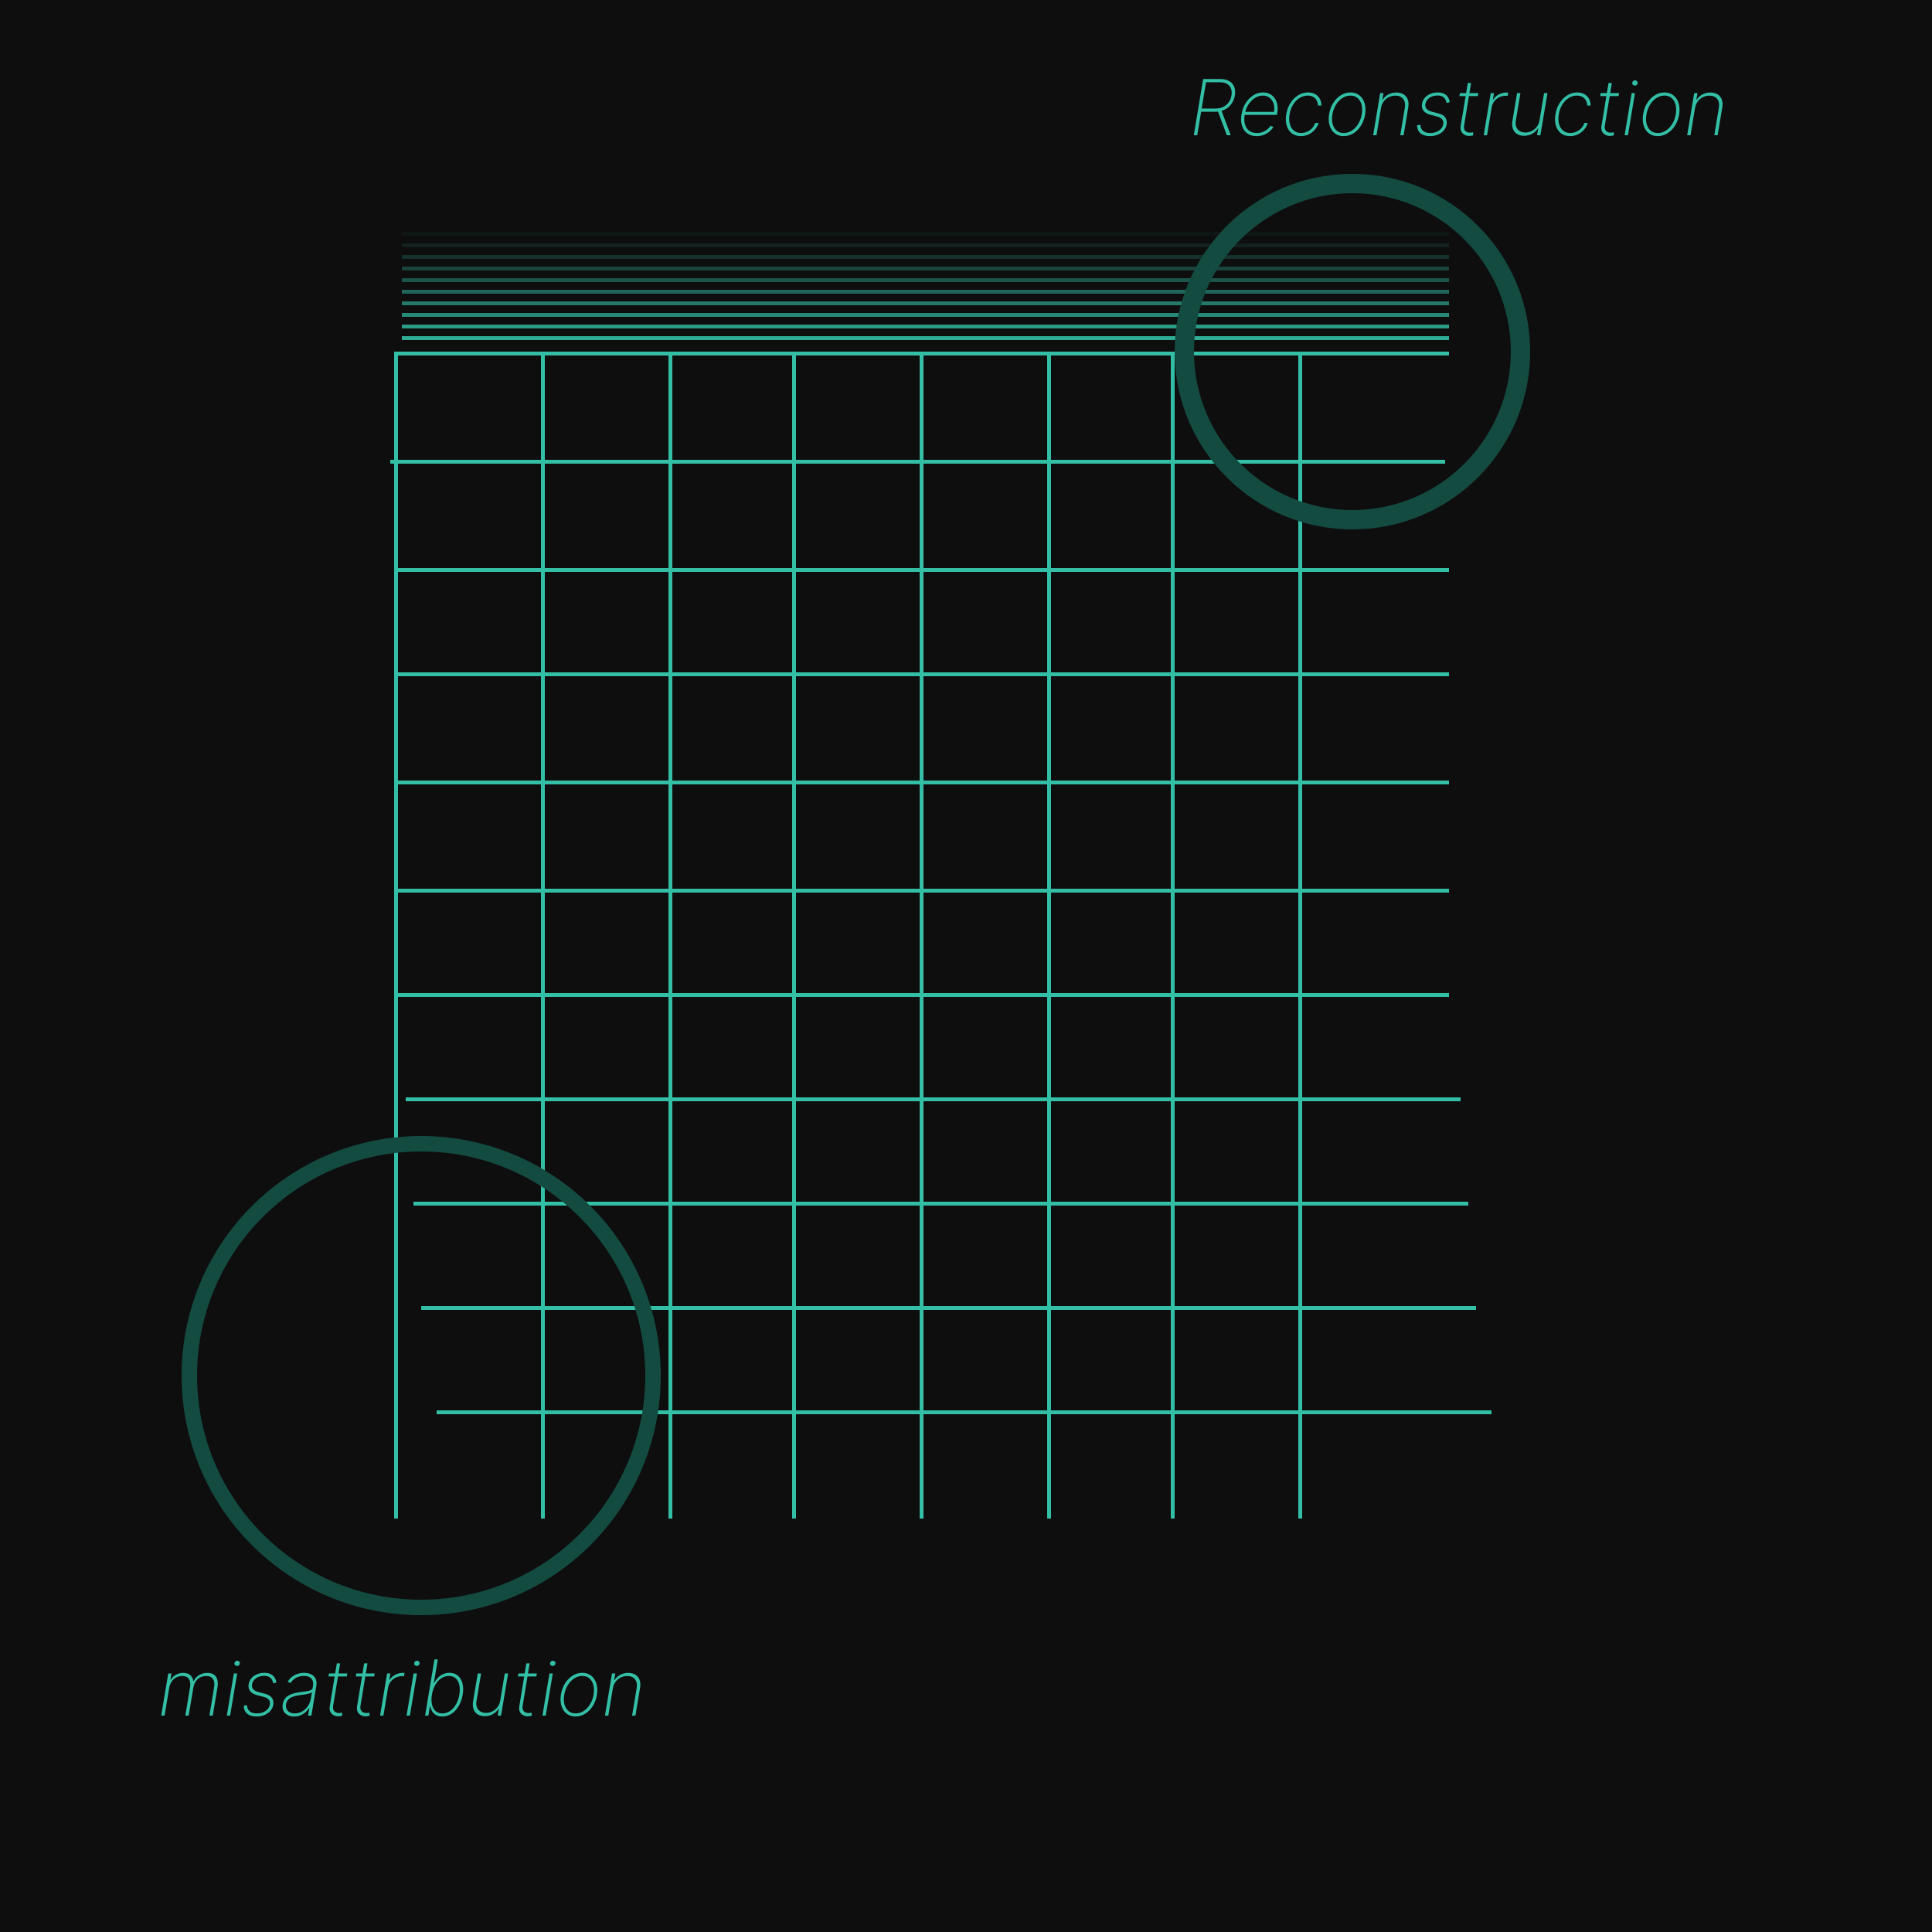 <svg width="500" height="500" viewBox="0 0 500 500" fill="none" xmlns="http://www.w3.org/2000/svg">
<g id="card-three">
<rect width="500" height="500" fill="#0E0E0F"/>
<line id="Line 10" x1="374" y1="119.5" x2="101" y2="119.5" stroke="#33BFA6"/>
<line id="Line 21" x1="375" y1="91.5" x2="102" y2="91.5" stroke="#33BFA6"/>
<line id="Line 22" x1="375" y1="87.5" x2="104" y2="87.5" stroke="#33BFA6" stroke-opacity="0.9"/>
<line id="Line 23" x1="375" y1="84.5" x2="104" y2="84.5" stroke="#33BFA6" stroke-opacity="0.8"/>
<line id="Line 24" x1="375" y1="81.5" x2="104" y2="81.5" stroke="#33BFA6" stroke-opacity="0.7"/>
<line id="Line 25" x1="375" y1="78.5" x2="104" y2="78.5" stroke="#33BFA6" stroke-opacity="0.6"/>
<line id="Line 26" x1="375" y1="75.5" x2="104" y2="75.5" stroke="#33BFA6" stroke-opacity="0.5"/>
<line id="Line 27" x1="375" y1="72.5" x2="104" y2="72.5" stroke="#33BFA6" stroke-opacity="0.4"/>
<line id="Line 28" x1="375" y1="69.5" x2="104" y2="69.5" stroke="#33BFA6" stroke-opacity="0.3"/>
<line id="Line 29" x1="375" y1="66.5" x2="104" y2="66.5" stroke="#33BFA6" stroke-opacity="0.2"/>
<line id="Line 30" x1="375" y1="63.5" x2="104" y2="63.5" stroke="#33BFA6" stroke-opacity="0.1"/>
<line id="Line 31" x1="375" y1="60.5" x2="104" y2="60.5" stroke="#33BFA6" stroke-opacity="0.05"/>
<line id="Line 11" x1="375" y1="147.5" x2="102" y2="147.5" stroke="#33BFA6"/>
<line id="Line 12" x1="375" y1="174.5" x2="102" y2="174.5" stroke="#33BFA6"/>
<line id="Line 13" x1="375" y1="202.5" x2="102" y2="202.5" stroke="#33BFA6"/>
<line id="Line 14" x1="375" y1="230.5" x2="102" y2="230.5" stroke="#33BFA6"/>
<line id="Line 15" x1="375" y1="257.5" x2="102" y2="257.5" stroke="#33BFA6"/>
<line id="Line 16" x1="378" y1="284.5" x2="105" y2="284.5" stroke="#33BFA6"/>
<line id="Line 17" x1="380" y1="311.5" x2="107" y2="311.5" stroke="#33BFA6"/>
<line id="Line 18" x1="382" y1="338.5" x2="109" y2="338.5" stroke="#33BFA6"/>
<line id="Line 19" x1="386" y1="365.5" x2="113" y2="365.5" stroke="#33BFA6"/>
<line id="Line 2" x1="140.5" y1="91" x2="140.5" y2="393" stroke="#33BFA6"/>
<line id="Line 20" x1="102.5" y1="91" x2="102.5" y2="393" stroke="#33BFA6"/>
<line id="Line 3" x1="173.5" y1="91" x2="173.5" y2="393" stroke="#33BFA6"/>
<line id="Line 4" x1="205.5" y1="91" x2="205.5" y2="393" stroke="#33BFA6"/>
<line id="Line 5" x1="238.5" y1="91" x2="238.5" y2="393" stroke="#33BFA6"/>
<line id="Line 6" x1="271.5" y1="91" x2="271.5" y2="393" stroke="#33BFA6"/>
<line id="Line 7" x1="303.5" y1="91" x2="303.5" y2="393" stroke="#33BFA6"/>
<line id="Line 9" x1="336.5" y1="91" x2="336.5" y2="393" stroke="#33BFA6"/>
<g id="Ellipse 1" filter="url(#filter0_f_31_162)">
<circle cx="109" cy="356" r="60" stroke="#134B41" stroke-width="4" stroke-dasharray="1 0"/>
</g>
<g id="Ellipse 2" filter="url(#filter1_f_31_162)">
<circle cx="350" cy="91" r="43.5" stroke="#134B41" stroke-width="5" stroke-dasharray="2 0"/>
</g>
<path id="misattribution" d="M41.724 444L43.542 433.091H44.387L44.103 434.739H44.188C44.496 434.194 44.932 433.761 45.495 433.439C46.063 433.112 46.707 432.949 47.427 432.949C48.213 432.949 48.816 433.138 49.238 433.517C49.659 433.896 49.927 434.41 50.041 435.058H50.119C50.431 434.414 50.895 433.903 51.511 433.524C52.131 433.141 52.846 432.949 53.656 432.949C54.707 432.949 55.455 433.283 55.9 433.95C56.35 434.613 56.477 435.522 56.283 436.678L55.062 444H54.195L55.417 436.678C55.564 435.764 55.469 435.049 55.133 434.533C54.797 434.012 54.207 433.751 53.364 433.751C52.465 433.751 51.721 434.033 51.134 434.597C50.547 435.16 50.182 435.877 50.041 436.749L48.826 444H47.959L49.188 436.621C49.325 435.768 49.233 435.077 48.911 434.547C48.589 434.017 48 433.751 47.143 433.751C46.57 433.751 46.047 433.884 45.573 434.149C45.1 434.414 44.707 434.779 44.394 435.243C44.082 435.707 43.878 436.24 43.783 436.841L42.59 444H41.724ZM58.7 444L60.518 433.091H61.377L59.559 444H58.7ZM61.356 431.152C61.153 431.152 60.982 431.083 60.845 430.946C60.712 430.804 60.655 430.631 60.674 430.428C60.684 430.257 60.76 430.108 60.902 429.98C61.044 429.852 61.207 429.788 61.392 429.788C61.595 429.788 61.763 429.859 61.896 430.001C62.029 430.139 62.088 430.307 62.074 430.506C62.059 430.681 61.981 430.832 61.839 430.96C61.702 431.088 61.541 431.152 61.356 431.152ZM71.541 435.442L70.71 435.641C70.639 435.238 70.511 434.895 70.326 434.611C70.142 434.322 69.886 434.102 69.559 433.95C69.237 433.794 68.832 433.716 68.345 433.716C67.526 433.716 66.827 433.92 66.25 434.327C65.672 434.734 65.331 435.259 65.227 435.903C65.142 436.415 65.241 436.836 65.525 437.168C65.809 437.499 66.29 437.752 66.967 437.928L68.586 438.347C69.41 438.56 70 438.91 70.355 439.398C70.715 439.885 70.835 440.482 70.717 441.188C70.622 441.789 70.374 442.319 69.971 442.778C69.573 443.233 69.067 443.588 68.451 443.844C67.836 444.099 67.149 444.227 66.392 444.227C65.369 444.227 64.569 443.988 63.991 443.51C63.413 443.027 63.103 442.338 63.061 441.443L63.92 441.273C63.953 441.978 64.185 442.516 64.616 442.885C65.047 443.25 65.66 443.432 66.456 443.432C67.36 443.432 68.125 443.216 68.75 442.786C69.375 442.355 69.742 441.805 69.85 441.138C69.931 440.641 69.839 440.224 69.573 439.888C69.308 439.552 68.863 439.305 68.238 439.149L66.584 438.723C65.722 438.5 65.104 438.145 64.73 437.658C64.36 437.165 64.235 436.564 64.353 435.854C64.453 435.276 64.689 434.767 65.064 434.327C65.442 433.886 65.921 433.543 66.498 433.297C67.076 433.051 67.713 432.928 68.409 432.928C69.341 432.928 70.064 433.148 70.575 433.588C71.086 434.024 71.408 434.642 71.541 435.442ZM76.109 444.234C75.48 444.234 74.923 444.109 74.44 443.858C73.962 443.607 73.605 443.24 73.368 442.757C73.131 442.274 73.067 441.687 73.176 440.996C73.257 440.541 73.406 440.141 73.624 439.795C73.841 439.45 74.14 439.152 74.519 438.901C74.897 438.65 75.361 438.444 75.91 438.283C76.465 438.117 77.111 437.989 77.849 437.899C78.418 437.833 78.924 437.767 79.369 437.7C79.814 437.634 80.174 437.532 80.449 437.395C80.724 437.258 80.885 437.052 80.932 436.777L81.003 436.322C81.135 435.532 81.001 434.902 80.598 434.433C80.195 433.96 79.554 433.723 78.673 433.723C77.897 433.723 77.201 433.898 76.585 434.249C75.97 434.594 75.51 435.032 75.207 435.562L74.454 435.257C74.748 434.736 75.12 434.303 75.57 433.957C76.024 433.612 76.521 433.354 77.061 433.183C77.606 433.013 78.16 432.928 78.723 432.928C79.211 432.928 79.665 432.996 80.087 433.134C80.508 433.271 80.868 433.479 81.166 433.759C81.469 434.038 81.685 434.395 81.812 434.831C81.945 435.262 81.959 435.778 81.855 436.379L80.591 444H79.724L80.058 442.033H79.994C79.739 442.44 79.417 442.812 79.028 443.148C78.645 443.479 78.207 443.744 77.715 443.943C77.222 444.137 76.687 444.234 76.109 444.234ZM76.273 443.432C76.954 443.432 77.589 443.266 78.176 442.935C78.768 442.598 79.265 442.139 79.668 441.557C80.075 440.974 80.338 440.314 80.456 439.575L80.733 437.97C80.605 438.065 80.432 438.15 80.215 438.226C79.997 438.297 79.753 438.361 79.483 438.418C79.218 438.47 78.941 438.517 78.652 438.56C78.368 438.598 78.091 438.633 77.821 438.666C77.011 438.761 76.341 438.908 75.811 439.107C75.281 439.301 74.871 439.556 74.582 439.874C74.298 440.191 74.116 440.574 74.035 441.024C73.917 441.768 74.069 442.355 74.49 442.786C74.916 443.216 75.51 443.432 76.273 443.432ZM89.898 433.091L89.763 433.865H85.005L85.133 433.091H89.898ZM87.171 430.477H88.031L86.227 441.422C86.151 441.867 86.174 442.232 86.298 442.516C86.425 442.795 86.617 443.003 86.873 443.141C87.133 443.273 87.429 443.339 87.761 443.339C87.907 443.339 88.04 443.328 88.158 443.304C88.277 443.276 88.395 443.245 88.513 443.212L88.592 444C88.445 444.052 88.289 444.095 88.123 444.128C87.957 444.161 87.765 444.178 87.548 444.178C87.093 444.178 86.681 444.076 86.312 443.872C85.947 443.669 85.67 443.373 85.481 442.984C85.296 442.596 85.251 442.127 85.346 441.578L87.171 430.477ZM96.969 433.091L96.834 433.865H92.075L92.203 433.091H96.969ZM94.242 430.477H95.101L93.297 441.422C93.221 441.867 93.245 442.232 93.368 442.516C93.496 442.795 93.688 443.003 93.943 443.141C94.204 443.273 94.499 443.339 94.831 443.339C94.978 443.339 95.11 443.328 95.229 443.304C95.347 443.276 95.465 443.245 95.584 443.212L95.662 444C95.515 444.052 95.359 444.095 95.193 444.128C95.028 444.161 94.836 444.178 94.618 444.178C94.163 444.178 93.751 444.076 93.382 443.872C93.017 443.669 92.74 443.373 92.551 442.984C92.367 442.596 92.322 442.127 92.416 441.578L94.242 430.477ZM98.364 444L100.183 433.091H101.028L100.744 434.795H100.822C101.144 434.237 101.617 433.789 102.242 433.453C102.867 433.112 103.54 432.942 104.259 432.942C104.34 432.942 104.415 432.942 104.487 432.942C104.558 432.942 104.629 432.944 104.7 432.949L104.55 433.822C104.494 433.818 104.425 433.811 104.344 433.801C104.269 433.787 104.174 433.78 104.06 433.78C103.454 433.78 102.893 433.91 102.377 434.17C101.861 434.431 101.43 434.791 101.085 435.25C100.739 435.705 100.519 436.225 100.424 436.812L99.231 444H98.364ZM105.223 444L107.042 433.091H107.901L106.083 444H105.223ZM107.88 431.152C107.676 431.152 107.506 431.083 107.368 430.946C107.236 430.804 107.179 430.631 107.198 430.428C107.207 430.257 107.283 430.108 107.425 429.98C107.567 429.852 107.73 429.788 107.915 429.788C108.119 429.788 108.287 429.859 108.419 430.001C108.552 430.139 108.611 430.307 108.597 430.506C108.583 430.681 108.505 430.832 108.363 430.96C108.225 431.088 108.064 431.152 107.88 431.152ZM110.017 444L112.432 429.455H113.292L112.297 435.527H112.382C112.624 435.058 112.932 434.627 113.306 434.234C113.685 433.841 114.127 433.527 114.634 433.29C115.141 433.048 115.704 432.928 116.324 432.928C117.2 432.928 117.925 433.171 118.498 433.659C119.07 434.142 119.466 434.81 119.684 435.662C119.906 436.509 119.925 437.48 119.74 438.574C119.56 439.672 119.22 440.648 118.718 441.5C118.221 442.348 117.605 443.015 116.871 443.503C116.142 443.986 115.337 444.227 114.456 444.227C113.831 444.227 113.306 444.109 112.88 443.872C112.458 443.635 112.122 443.321 111.871 442.928C111.625 442.53 111.454 442.094 111.36 441.621H111.26L110.863 444H110.017ZM111.779 438.567C111.627 439.495 111.627 440.326 111.779 441.06C111.93 441.789 112.231 442.366 112.681 442.793C113.131 443.214 113.727 443.425 114.471 443.425C115.214 443.425 115.891 443.212 116.502 442.786C117.113 442.355 117.624 441.772 118.036 441.038C118.448 440.304 118.73 439.481 118.881 438.567C119.028 437.653 119.025 436.831 118.874 436.102C118.722 435.373 118.422 434.798 117.972 434.376C117.522 433.95 116.923 433.737 116.175 433.737C115.436 433.737 114.762 433.948 114.151 434.369C113.545 434.786 113.036 435.359 112.624 436.088C112.212 436.812 111.93 437.639 111.779 438.567ZM129.456 440.129L130.628 433.091H131.495L129.676 444H128.81L129.108 442.232H129.03C128.689 442.795 128.202 443.254 127.567 443.609C126.933 443.964 126.227 444.142 125.451 444.142C124.736 444.142 124.13 443.986 123.632 443.673C123.135 443.361 122.778 442.918 122.56 442.345C122.347 441.768 122.307 441.081 122.439 440.286L123.64 433.091H124.506L123.313 440.25C123.166 441.159 123.322 441.895 123.782 442.459C124.241 443.018 124.908 443.297 125.784 443.297C126.353 443.297 126.895 443.169 127.411 442.913C127.932 442.658 128.374 442.293 128.739 441.82C129.108 441.341 129.347 440.778 129.456 440.129ZM138.941 433.091L138.806 433.865H134.048L134.176 433.091H138.941ZM136.214 430.477H137.074L135.27 441.422C135.194 441.867 135.217 442.232 135.341 442.516C135.468 442.795 135.66 443.003 135.916 443.141C136.176 443.273 136.472 443.339 136.804 443.339C136.95 443.339 137.083 443.328 137.201 443.304C137.32 443.276 137.438 443.245 137.556 443.212L137.635 444C137.488 444.052 137.332 444.095 137.166 444.128C137 444.161 136.808 444.178 136.591 444.178C136.136 444.178 135.724 444.076 135.355 443.872C134.99 443.669 134.713 443.373 134.524 442.984C134.339 442.596 134.294 442.127 134.389 441.578L136.214 430.477ZM140.38 444L142.198 433.091H143.057L141.239 444H140.38ZM143.036 431.152C142.832 431.152 142.662 431.083 142.525 430.946C142.392 430.804 142.335 430.631 142.354 430.428C142.364 430.257 142.439 430.108 142.581 429.98C142.723 429.852 142.887 429.788 143.071 429.788C143.275 429.788 143.443 429.859 143.576 430.001C143.708 430.139 143.767 430.307 143.753 430.506C143.739 430.681 143.661 430.832 143.519 430.96C143.382 431.088 143.221 431.152 143.036 431.152ZM148.945 444.227C148.036 444.227 147.266 443.983 146.637 443.496C146.012 443.003 145.567 442.326 145.301 441.464C145.036 440.603 144.996 439.618 145.181 438.51C145.361 437.43 145.716 436.472 146.246 435.634C146.781 434.791 147.435 434.13 148.206 433.652C148.978 433.169 149.807 432.928 150.692 432.928C151.606 432.928 152.375 433.176 153 433.673C153.63 434.166 154.078 434.845 154.343 435.712C154.608 436.573 154.653 437.556 154.478 438.659C154.298 439.734 153.938 440.693 153.398 441.536C152.863 442.374 152.21 443.032 151.438 443.51C150.666 443.988 149.835 444.227 148.945 444.227ZM148.959 443.425C149.736 443.425 150.451 443.207 151.104 442.771C151.757 442.336 152.304 441.746 152.745 441.003C153.19 440.259 153.486 439.429 153.632 438.51C153.779 437.62 153.758 436.815 153.569 436.095C153.379 435.371 153.041 434.798 152.553 434.376C152.065 433.95 151.447 433.737 150.699 433.737C149.927 433.737 149.212 433.957 148.554 434.398C147.901 434.838 147.352 435.43 146.907 436.173C146.462 436.917 146.166 437.745 146.019 438.659C145.867 439.545 145.886 440.349 146.076 441.074C146.27 441.794 146.611 442.366 147.098 442.793C147.591 443.214 148.211 443.425 148.959 443.425ZM158.606 436.926L157.434 444H156.567L158.386 433.091H159.231L158.947 434.817H159.032C159.373 434.253 159.856 433.801 160.481 433.46C161.106 433.119 161.807 432.949 162.583 432.949C163.312 432.949 163.93 433.105 164.437 433.418C164.943 433.73 165.306 434.175 165.523 434.753C165.741 435.326 165.784 436.01 165.651 436.805L164.451 444H163.585L164.778 436.841C164.929 435.913 164.782 435.167 164.337 434.604C163.897 434.036 163.225 433.751 162.32 433.751C161.71 433.751 161.141 433.884 160.616 434.149C160.095 434.414 159.657 434.786 159.302 435.264C158.947 435.738 158.715 436.292 158.606 436.926Z" fill="#33BFA6"/>
<path id="Reconstruction" d="M308.957 35L311.372 20.454H315.853C316.772 20.454 317.532 20.634 318.133 20.994C318.739 21.349 319.165 21.847 319.411 22.486C319.662 23.125 319.719 23.866 319.582 24.709C319.44 25.542 319.139 26.276 318.68 26.91C318.221 27.54 317.631 28.033 316.911 28.388C316.196 28.743 315.38 28.921 314.461 28.921H310.441L310.576 28.09H314.575C315.318 28.09 315.979 27.95 316.556 27.671C317.139 27.391 317.612 26.998 317.977 26.491C318.346 25.985 318.588 25.391 318.701 24.709C318.815 24.013 318.772 23.409 318.573 22.898C318.374 22.382 318.031 21.984 317.544 21.704C317.056 21.421 316.438 21.278 315.69 21.278H312.117L309.845 35H308.957ZM316.031 28.409L318.509 35H317.508L315.044 28.409H316.031ZM325.221 35.227C324.236 35.227 323.419 34.983 322.771 34.496C322.122 34.008 321.67 33.34 321.414 32.493C321.159 31.645 321.121 30.68 321.301 29.595C321.481 28.506 321.84 27.535 322.38 26.683C322.92 25.831 323.58 25.159 324.362 24.666C325.143 24.174 325.986 23.928 326.89 23.928C327.501 23.928 328.057 24.051 328.559 24.297C329.066 24.543 329.492 24.896 329.838 25.355C330.183 25.81 330.422 26.361 330.555 27.01C330.687 27.659 330.687 28.388 330.555 29.197L330.455 29.737H321.819L321.954 28.949H329.717C329.849 28.163 329.811 27.453 329.603 26.818C329.395 26.179 329.049 25.672 328.566 25.298C328.088 24.924 327.501 24.737 326.805 24.737C326.095 24.737 325.418 24.943 324.774 25.355C324.134 25.762 323.585 26.307 323.126 26.989C322.671 27.671 322.368 28.421 322.217 29.24L322.132 29.68C321.98 30.618 321.999 31.444 322.188 32.159C322.383 32.869 322.742 33.426 323.268 33.828C323.794 34.226 324.48 34.425 325.328 34.425C325.919 34.425 326.445 34.325 326.904 34.126C327.368 33.923 327.761 33.677 328.083 33.388C328.41 33.099 328.666 32.82 328.85 32.55L329.568 32.869C329.35 33.234 329.037 33.599 328.63 33.963C328.223 34.323 327.733 34.624 327.16 34.865C326.587 35.106 325.941 35.227 325.221 35.227ZM336.64 35.227C335.698 35.227 334.916 34.981 334.296 34.489C333.676 33.996 333.24 33.324 332.989 32.472C332.743 31.619 332.707 30.656 332.883 29.581C333.058 28.497 333.415 27.528 333.955 26.676C334.495 25.824 335.16 25.154 335.951 24.666C336.742 24.174 337.594 23.928 338.508 23.928C339.204 23.928 339.812 24.07 340.333 24.354C340.854 24.638 341.259 25.033 341.547 25.54C341.836 26.046 341.978 26.634 341.974 27.301H341.093C341.079 26.544 340.835 25.928 340.361 25.454C339.893 24.976 339.249 24.737 338.43 24.737C337.681 24.737 336.978 24.945 336.32 25.362C335.667 25.774 335.113 26.342 334.658 27.067C334.204 27.791 333.898 28.625 333.742 29.567C333.59 30.49 333.609 31.319 333.799 32.053C333.993 32.782 334.339 33.359 334.836 33.785C335.338 34.212 335.967 34.425 336.725 34.425C337.265 34.425 337.778 34.318 338.266 34.105C338.754 33.887 339.182 33.584 339.552 33.196C339.921 32.803 340.196 32.344 340.376 31.818H341.256C341.038 32.495 340.7 33.09 340.241 33.601C339.786 34.112 339.249 34.512 338.628 34.801C338.013 35.085 337.35 35.227 336.64 35.227ZM347.748 35.227C346.839 35.227 346.069 34.983 345.439 34.496C344.814 34.003 344.369 33.326 344.104 32.465C343.839 31.603 343.799 30.618 343.983 29.51C344.163 28.43 344.519 27.472 345.049 26.634C345.584 25.791 346.237 25.13 347.009 24.652C347.781 24.169 348.609 23.928 349.495 23.928C350.409 23.928 351.178 24.176 351.803 24.673C352.433 25.166 352.88 25.845 353.145 26.712C353.411 27.573 353.456 28.556 353.28 29.659C353.1 30.734 352.741 31.693 352.201 32.535C351.666 33.374 351.012 34.032 350.241 34.51C349.469 34.988 348.638 35.227 347.748 35.227ZM347.762 34.425C348.538 34.425 349.253 34.207 349.907 33.771C350.56 33.336 351.107 32.746 351.547 32.003C351.992 31.259 352.288 30.428 352.435 29.51C352.582 28.62 352.561 27.815 352.371 27.095C352.182 26.371 351.843 25.798 351.356 25.376C350.868 24.95 350.25 24.737 349.502 24.737C348.73 24.737 348.015 24.957 347.357 25.398C346.704 25.838 346.154 26.43 345.709 27.173C345.264 27.917 344.968 28.745 344.822 29.659C344.67 30.544 344.689 31.349 344.878 32.074C345.073 32.794 345.413 33.367 345.901 33.793C346.394 34.214 347.014 34.425 347.762 34.425ZM357.409 27.926L356.237 35H355.37L357.188 24.091H358.034L357.749 25.817H357.835C358.176 25.253 358.659 24.801 359.284 24.46C359.909 24.119 360.609 23.949 361.386 23.949C362.115 23.949 362.733 24.105 363.24 24.418C363.746 24.73 364.108 25.175 364.326 25.753C364.544 26.326 364.587 27.01 364.454 27.805L363.254 35H362.387L363.58 27.841C363.732 26.913 363.585 26.167 363.14 25.604C362.7 25.035 362.027 24.751 361.123 24.751C360.512 24.751 359.944 24.884 359.419 25.149C358.898 25.414 358.46 25.786 358.105 26.264C357.749 26.738 357.517 27.292 357.409 27.926ZM375.207 26.442L374.376 26.641C374.305 26.238 374.177 25.895 373.992 25.611C373.808 25.322 373.552 25.102 373.225 24.95C372.903 24.794 372.499 24.716 372.011 24.716C371.192 24.716 370.493 24.919 369.916 25.327C369.338 25.734 368.997 26.259 368.893 26.903C368.808 27.415 368.907 27.836 369.191 28.168C369.475 28.499 369.956 28.752 370.633 28.928L372.252 29.347C373.076 29.56 373.666 29.91 374.021 30.398C374.381 30.885 374.501 31.482 374.383 32.188C374.288 32.789 374.04 33.319 373.637 33.778C373.24 34.233 372.733 34.588 372.117 34.844C371.502 35.099 370.815 35.227 370.058 35.227C369.035 35.227 368.235 34.988 367.657 34.51C367.079 34.027 366.769 33.338 366.727 32.443L367.586 32.273C367.619 32.978 367.851 33.516 368.282 33.885C368.713 34.249 369.326 34.432 370.122 34.432C371.026 34.432 371.791 34.216 372.416 33.785C373.041 33.355 373.408 32.805 373.517 32.138C373.597 31.641 373.505 31.224 373.24 30.888C372.974 30.552 372.529 30.305 371.904 30.149L370.249 29.723C369.388 29.5 368.77 29.145 368.396 28.658C368.026 28.165 367.901 27.564 368.019 26.854C368.119 26.276 368.356 25.767 368.73 25.327C369.108 24.886 369.587 24.543 370.164 24.297C370.742 24.051 371.379 23.928 372.075 23.928C373.008 23.928 373.73 24.148 374.241 24.588C374.752 25.024 375.074 25.642 375.207 26.442ZM382.588 24.091L382.453 24.865H377.694L377.822 24.091H382.588ZM379.861 21.477H380.72L378.916 32.422C378.84 32.867 378.864 33.231 378.987 33.516C379.115 33.795 379.307 34.003 379.562 34.141C379.823 34.273 380.119 34.34 380.45 34.34C380.597 34.34 380.729 34.328 380.848 34.304C380.966 34.276 381.085 34.245 381.203 34.212L381.281 35C381.134 35.052 380.978 35.095 380.812 35.128C380.647 35.161 380.455 35.178 380.237 35.178C379.782 35.178 379.371 35.076 379.001 34.872C378.637 34.669 378.36 34.373 378.17 33.984C377.986 33.596 377.941 33.127 378.035 32.578L379.861 21.477ZM383.983 35L385.802 24.091H386.647L386.363 25.796H386.441C386.763 25.237 387.236 24.789 387.861 24.453C388.486 24.112 389.159 23.942 389.878 23.942C389.959 23.942 390.035 23.942 390.106 23.942C390.177 23.942 390.248 23.944 390.319 23.949L390.17 24.822C390.113 24.818 390.044 24.811 389.964 24.801C389.888 24.787 389.793 24.78 389.68 24.78C389.073 24.78 388.512 24.91 387.996 25.171C387.48 25.431 387.049 25.791 386.704 26.25C386.358 26.704 386.138 27.225 386.043 27.812L384.85 35H383.983ZM398.435 31.129L399.607 24.091H400.473L398.655 35H397.789L398.087 33.231H398.009C397.668 33.795 397.18 34.254 396.546 34.609C395.911 34.965 395.206 35.142 394.429 35.142C393.714 35.142 393.108 34.986 392.611 34.673C392.114 34.361 391.756 33.918 391.539 33.345C391.325 32.767 391.285 32.081 391.418 31.285L392.618 24.091H393.485L392.291 31.25C392.145 32.159 392.301 32.895 392.76 33.459C393.219 34.017 393.887 34.297 394.763 34.297C395.331 34.297 395.873 34.169 396.389 33.913C396.91 33.658 397.353 33.293 397.718 32.82C398.087 32.341 398.326 31.778 398.435 31.129ZM406.308 35.227C405.365 35.227 404.584 34.981 403.964 34.489C403.344 33.996 402.908 33.324 402.657 32.472C402.411 31.619 402.375 30.656 402.551 29.581C402.726 28.497 403.083 27.528 403.623 26.676C404.163 25.824 404.828 25.154 405.619 24.666C406.41 24.174 407.262 23.928 408.176 23.928C408.872 23.928 409.48 24.07 410.001 24.354C410.522 24.638 410.927 25.033 411.215 25.54C411.504 26.046 411.646 26.634 411.642 27.301H410.761C410.747 26.544 410.503 25.928 410.029 25.454C409.561 24.976 408.917 24.737 408.097 24.737C407.349 24.737 406.646 24.945 405.988 25.362C405.335 25.774 404.781 26.342 404.326 27.067C403.872 27.791 403.566 28.625 403.41 29.567C403.258 30.49 403.277 31.319 403.467 32.053C403.661 32.782 404.007 33.359 404.504 33.785C405.006 34.212 405.635 34.425 406.393 34.425C406.933 34.425 407.446 34.318 407.934 34.105C408.422 33.887 408.85 33.584 409.22 33.196C409.589 32.803 409.864 32.344 410.044 31.818H410.924C410.706 32.495 410.368 33.09 409.909 33.601C409.454 34.112 408.917 34.512 408.296 34.801C407.681 35.085 407.018 35.227 406.308 35.227ZM419.014 24.091L418.879 24.865H414.12L414.248 24.091H419.014ZM416.286 21.477H417.146L415.342 32.422C415.266 32.867 415.29 33.231 415.413 33.516C415.541 33.795 415.732 34.003 415.988 34.141C416.249 34.273 416.544 34.34 416.876 34.34C417.023 34.34 417.155 34.328 417.274 34.304C417.392 34.276 417.51 34.245 417.629 34.212L417.707 35C417.56 35.052 417.404 35.095 417.238 35.128C417.072 35.161 416.881 35.178 416.663 35.178C416.208 35.178 415.796 35.076 415.427 34.872C415.062 34.669 414.785 34.373 414.596 33.984C414.411 33.596 414.366 33.127 414.461 32.578L416.286 21.477ZM420.452 35L422.27 24.091H423.129L421.311 35H420.452ZM423.108 22.152C422.905 22.152 422.734 22.083 422.597 21.946C422.464 21.804 422.407 21.631 422.426 21.428C422.436 21.257 422.512 21.108 422.654 20.98C422.796 20.852 422.959 20.788 423.144 20.788C423.347 20.788 423.515 20.859 423.648 21.001C423.78 21.139 423.84 21.307 423.825 21.506C423.811 21.681 423.733 21.832 423.591 21.96C423.454 22.088 423.293 22.152 423.108 22.152ZM429.017 35.227C428.108 35.227 427.339 34.983 426.709 34.496C426.084 34.003 425.639 33.326 425.374 32.465C425.109 31.603 425.068 30.618 425.253 29.51C425.433 28.43 425.788 27.472 426.318 26.634C426.853 25.791 427.507 25.13 428.279 24.652C429.05 24.169 429.879 23.928 430.764 23.928C431.678 23.928 432.448 24.176 433.073 24.673C433.702 25.166 434.15 25.845 434.415 26.712C434.68 27.573 434.725 28.556 434.55 29.659C434.37 30.734 434.01 31.693 433.47 32.535C432.935 33.374 432.282 34.032 431.51 34.51C430.738 34.988 429.907 35.227 429.017 35.227ZM429.031 34.425C429.808 34.425 430.523 34.207 431.176 33.771C431.83 33.336 432.377 32.746 432.817 32.003C433.262 31.259 433.558 30.428 433.705 29.51C433.852 28.62 433.83 27.815 433.641 27.095C433.451 26.371 433.113 25.798 432.625 25.376C432.137 24.95 431.52 24.737 430.771 24.737C430 24.737 429.285 24.957 428.627 25.398C427.973 25.838 427.424 26.43 426.979 27.173C426.534 27.917 426.238 28.745 426.091 29.659C425.94 30.544 425.959 31.349 426.148 32.074C426.342 32.794 426.683 33.367 427.171 33.793C427.663 34.214 428.283 34.425 429.031 34.425ZM438.678 27.926L437.506 35H436.64L438.458 24.091H439.303L439.019 25.817H439.104C439.445 25.253 439.928 24.801 440.553 24.46C441.178 24.119 441.879 23.949 442.655 23.949C443.385 23.949 444.002 24.105 444.509 24.418C445.016 24.73 445.378 25.175 445.596 25.753C445.814 26.326 445.856 27.01 445.724 27.805L444.523 35H443.657L444.85 27.841C445.001 26.913 444.855 26.167 444.41 25.604C443.969 25.035 443.297 24.751 442.393 24.751C441.782 24.751 441.214 24.884 440.688 25.149C440.167 25.414 439.729 25.786 439.374 26.264C439.019 26.738 438.787 27.292 438.678 27.926Z" fill="#33BFA6"/>
</g>
<defs>
<filter id="filter0_f_31_162" x="45" y="292" width="128" height="128" filterUnits="userSpaceOnUse" color-interpolation-filters="sRGB">
<feFlood flood-opacity="0" result="BackgroundImageFix"/>
<feBlend mode="normal" in="SourceGraphic" in2="BackgroundImageFix" result="shape"/>
<feGaussianBlur stdDeviation="1" result="effect1_foregroundBlur_31_162"/>
</filter>
<filter id="filter1_f_31_162" x="302" y="43" width="96" height="96" filterUnits="userSpaceOnUse" color-interpolation-filters="sRGB">
<feFlood flood-opacity="0" result="BackgroundImageFix"/>
<feBlend mode="normal" in="SourceGraphic" in2="BackgroundImageFix" result="shape"/>
<feGaussianBlur stdDeviation="1" result="effect1_foregroundBlur_31_162"/>
</filter>
</defs>
</svg>
